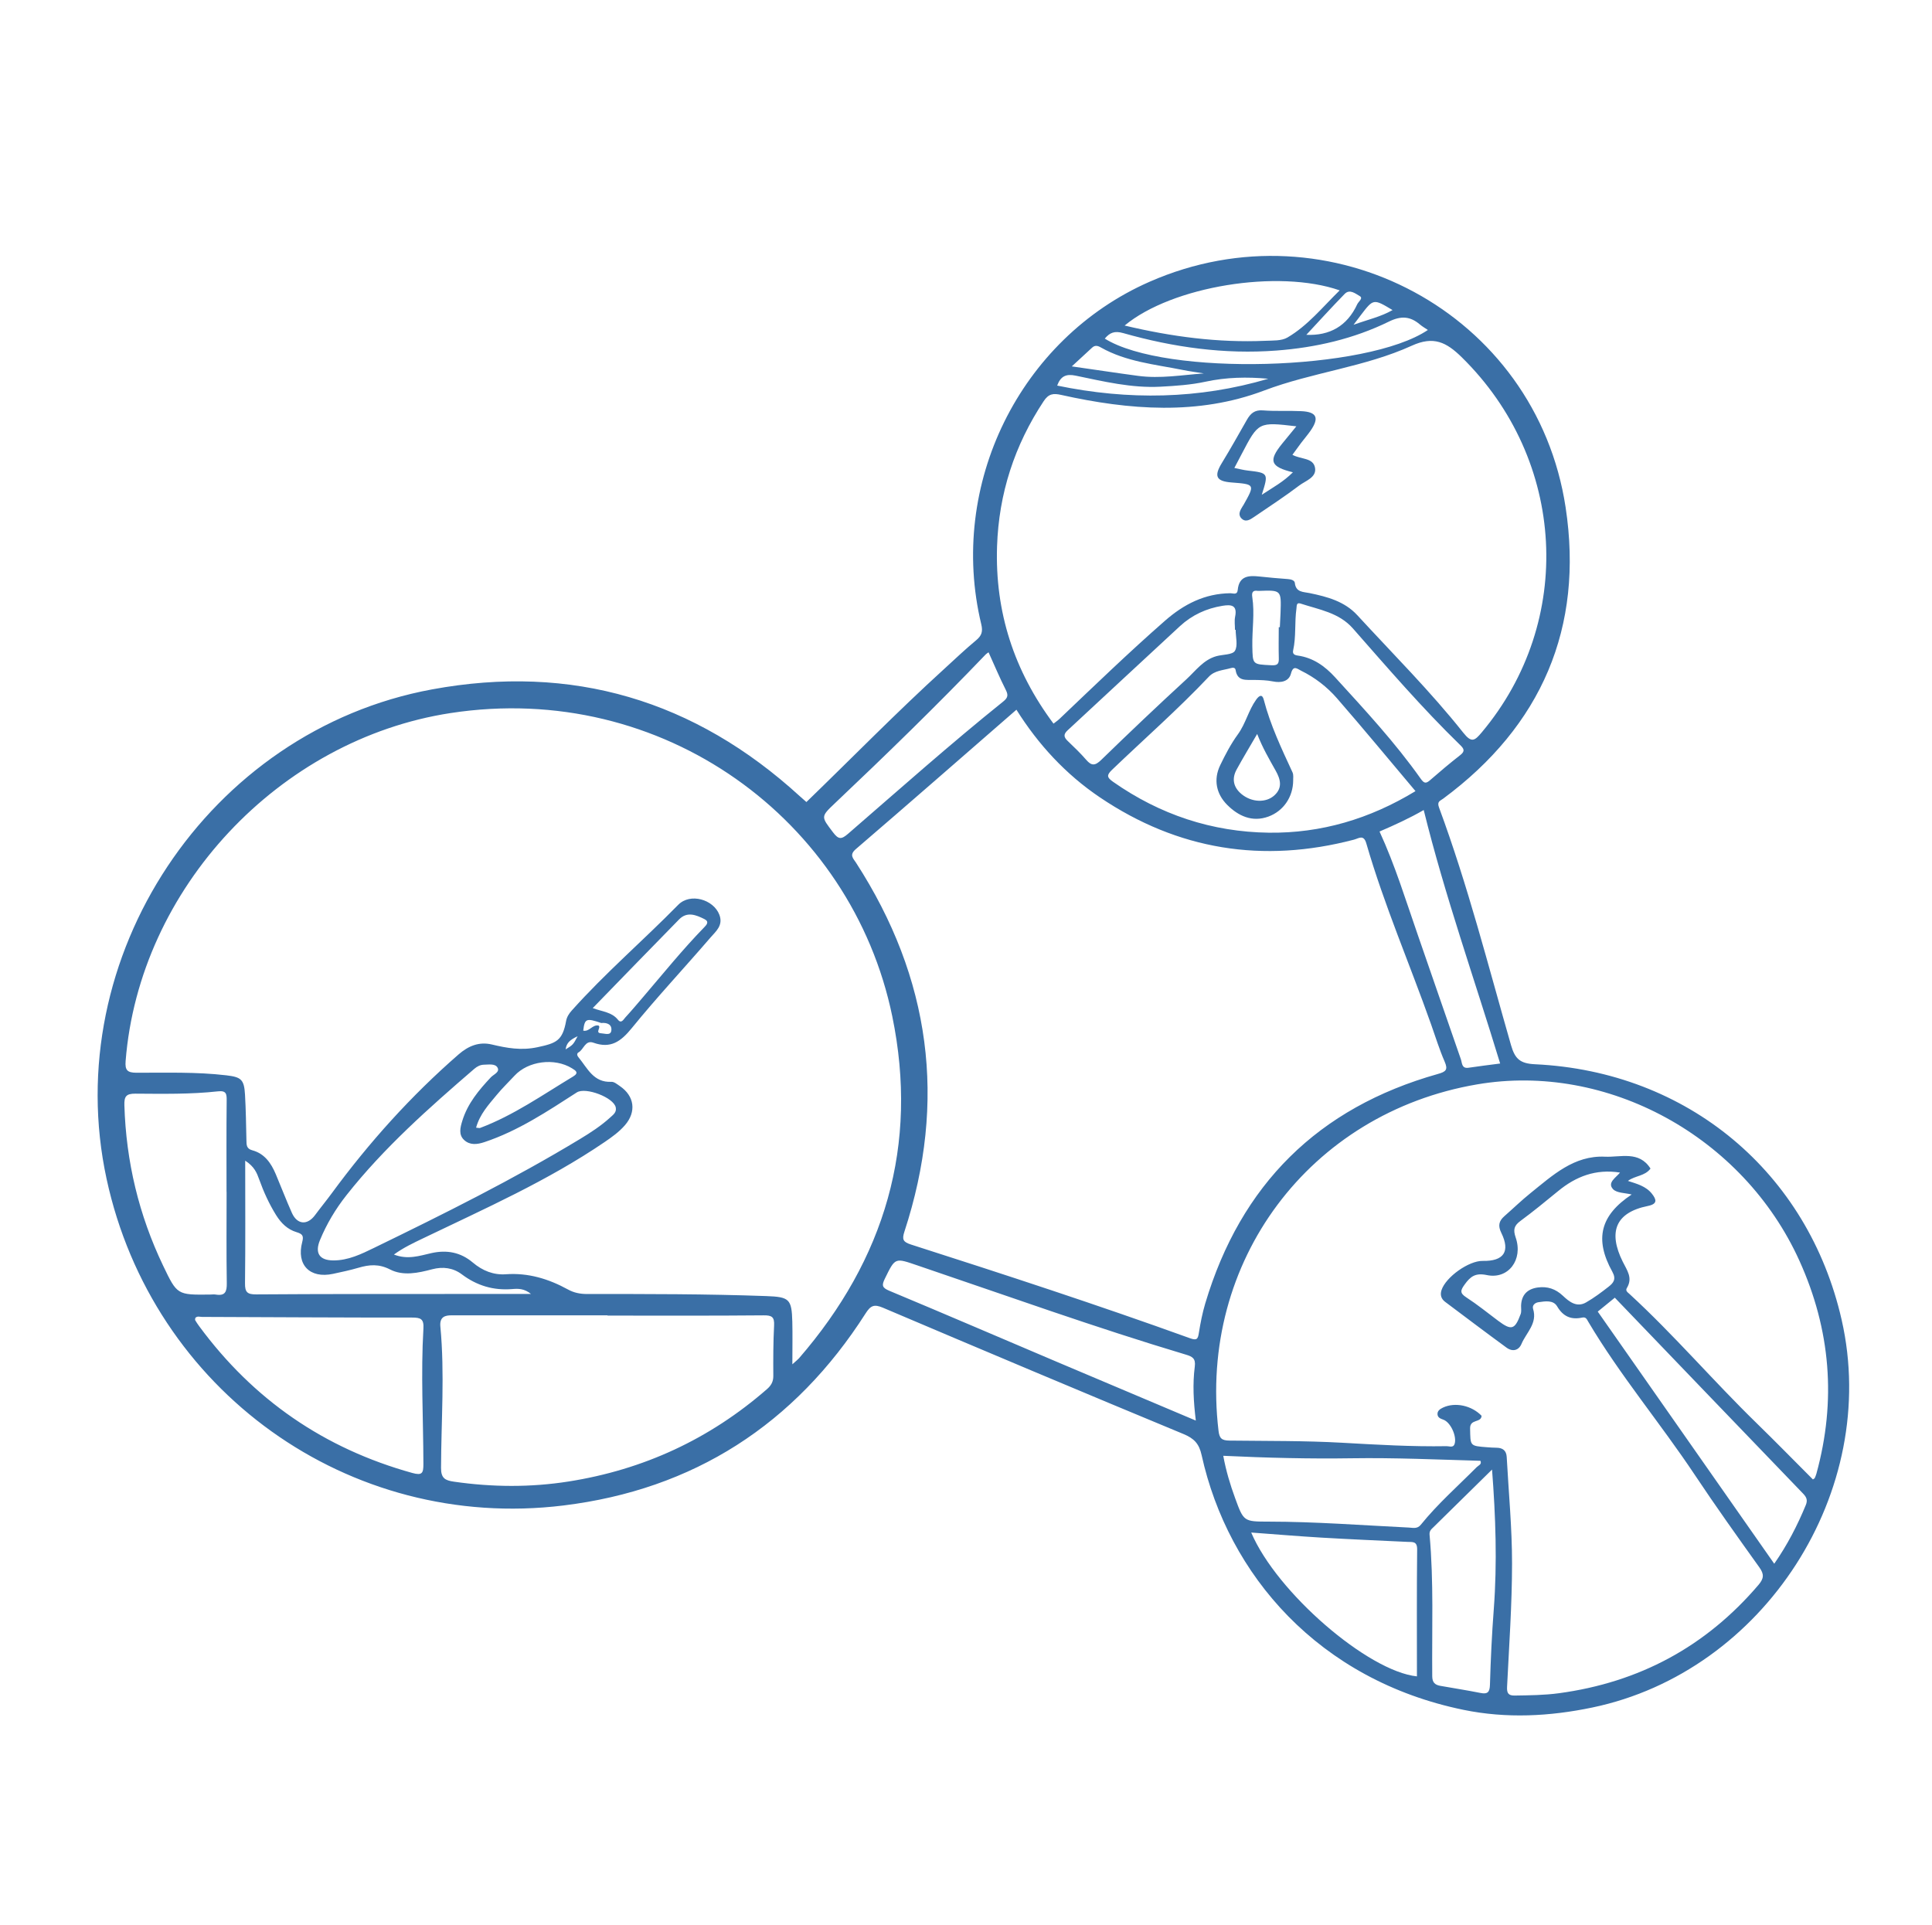 <?xml version="1.0" encoding="UTF-8"?>
<svg xmlns="http://www.w3.org/2000/svg" width="278" height="277" viewBox="0 0 278 277" fill="none">
  <g clip-path="url(#clip0_100_20)">
    <mask id="mask0_100_20" style="mask-type:luminance" maskUnits="userSpaceOnUse" x="0" y="0" width="278" height="277">
      <path d="M278 0H0V277H278V0Z" fill="white"></path>
    </mask>
    <g mask="url(#mask0_100_20)">
      <mask id="mask1_100_20" style="mask-type:luminance" maskUnits="userSpaceOnUse" x="0" y="0" width="278" height="277">
        <path d="M278 0H0V277H278V0Z" fill="white"></path>
      </mask>
      <g mask="url(#mask1_100_20)">
        <path d="M265 189.924C260.172 168.69 242.839 154.175 220.859 153.14C218.732 153.039 217.995 152.368 217.43 150.412C214.14 138.953 211.207 127.384 207.061 116.186C206.743 115.327 207.224 115.248 207.668 114.919C221.839 104.437 227.906 90.285 225.281 73.011C221.032 45.037 191.342 29.151 165.414 40.544C146.73 48.751 136.375 69.761 141.193 89.814C141.452 90.894 141.258 91.469 140.441 92.147C138.845 93.466 137.348 94.906 135.814 96.302C129.04 102.467 122.641 109.02 116.036 115.41C115.69 115.106 115.385 114.846 115.091 114.576C99.971 100.75 82.305 95.481 62.15 99.203C30.005 105.139 8.43 137.721 15.339 169.649C21.922 200.084 50.147 220.415 81.062 216.634C99.822 214.339 114.364 204.962 124.552 188.996C125.279 187.857 125.771 187.632 127.059 188.179C141.445 194.293 155.852 200.364 170.293 206.35C171.824 206.987 172.541 207.734 172.905 209.389C176.707 226.628 189.78 241.767 210.601 246.042C216.758 247.305 222.961 246.99 229.125 245.703C253.859 240.548 270.596 214.537 265 189.924ZM215.861 153.036C214.254 153.247 212.776 153.423 211.307 153.645C210.306 153.794 210.393 152.949 210.213 152.437C208.118 146.441 206.064 140.432 203.976 134.432C202.262 129.51 200.745 124.515 198.504 119.651C200.641 118.734 202.771 117.764 204.862 116.56C207.92 128.942 212.156 140.854 215.861 153.036ZM177.704 90.628C177.739 90.628 177.77 90.628 177.801 90.628C177.801 91.659 178.151 92.909 177.691 93.657C177.334 94.235 175.952 94.166 175.038 94.418C173.164 94.938 172.06 96.509 170.733 97.728C166.584 101.539 162.498 105.42 158.46 109.345C157.597 110.183 157.075 110.242 156.299 109.338C155.475 108.383 154.557 107.507 153.643 106.631C153.082 106.095 152.981 105.683 153.618 105.094C159.017 100.103 164.385 95.076 169.791 90.095C171.512 88.509 173.58 87.547 175.904 87.173C177.126 86.976 178.075 87.038 177.725 88.734C177.601 89.344 177.704 89.998 177.704 90.628ZM160.032 110.754C164.68 106.299 169.528 102.048 173.954 97.364C174.802 96.468 176.018 96.451 177.102 96.139C177.351 96.066 177.732 96.014 177.794 96.412C178.054 98.078 179.315 97.814 180.451 97.839C181.365 97.856 182.276 97.87 183.19 98.057C184.264 98.275 185.451 98.105 185.76 96.928C186.092 95.658 186.643 96.229 187.214 96.509C189.199 97.486 190.944 98.832 192.374 100.473C196.177 104.845 199.869 109.318 203.678 113.839C197.088 117.847 190.089 119.914 182.577 119.821C174.394 119.717 166.896 117.221 160.164 112.499C159.277 111.872 159.194 111.557 160.032 110.754ZM184.011 94.72C184.035 95.516 183.845 95.772 182.958 95.727C180.198 95.592 180.253 95.647 180.201 92.965C180.156 90.618 180.555 88.27 180.194 85.927C180.097 85.304 180.222 84.902 180.974 85.023C181.029 85.03 181.088 85.03 181.147 85.027C184.374 84.906 184.374 84.906 184.26 88.191C184.236 88.876 184.194 89.565 184.16 90.251H184.004C184 91.743 183.969 93.231 184.011 94.72ZM210.13 108.646C208.634 109.813 207.183 111.038 205.752 112.284C205.167 112.793 204.894 112.707 204.443 112.073C200.752 106.849 196.405 102.169 192.104 97.454C190.632 95.841 188.939 94.64 186.733 94.332C186.231 94.263 185.964 94.079 186.075 93.577C186.518 91.594 186.265 89.558 186.549 87.564C186.601 87.194 186.525 86.678 187.09 86.834C189.836 87.734 192.665 88.149 194.67 90.427C199.685 96.129 204.637 101.889 210.088 107.189C210.625 107.708 210.871 108.068 210.13 108.646ZM200.378 44.618C198.701 45.577 196.904 45.965 194.764 46.733C195.273 46.058 195.543 45.695 195.82 45.335C197.628 42.97 197.628 42.97 200.378 44.618ZM195.643 42.596C196.205 42.911 195.477 43.389 195.301 43.77C193.85 46.931 191.308 48.329 187.969 48.18C189.742 46.276 191.581 44.248 193.489 42.292C194.22 41.544 195.048 42.261 195.643 42.596ZM192.769 41.783C190.3 44.199 188.18 46.854 185.251 48.568C184.392 49.07 183.145 48.99 182.071 49.039C175.28 49.336 168.614 48.457 161.826 46.844C168.617 41.194 183.917 38.695 192.769 41.783ZM161.611 47.928C168.821 49.977 176.188 51.012 183.685 50.441C189.302 50.015 194.778 48.762 199.858 46.273C201.617 45.411 202.923 45.511 204.319 46.695C204.665 46.989 205.067 47.214 205.461 47.481C196.71 53.39 167.699 54.172 158.969 48.724C159.693 47.862 160.375 47.578 161.611 47.928ZM157.137 50.032C157.539 49.658 157.92 49.721 158.38 49.984C162.044 52.061 166.186 52.431 170.203 53.238C171.204 53.439 172.215 53.57 173.227 53.733C170.065 53.961 166.962 54.512 163.772 54.086C160.721 53.681 157.687 53.21 154.224 52.722C155.339 51.694 156.24 50.863 157.137 50.032ZM154.782 54.055C158.806 54.889 162.834 55.865 166.989 55.644C169.154 55.529 171.346 55.384 173.455 54.927C176.461 54.276 179.46 54.221 182.497 54.501C172.492 57.454 162.387 57.606 152.119 55.484C152.617 54.134 153.39 53.764 154.782 54.055ZM150.179 57.724C150.886 56.658 151.547 56.568 152.701 56.828C162.474 59.008 172.413 59.78 181.871 56.205C188.87 53.556 196.385 52.826 203.158 49.738C206.279 48.319 208.114 49.229 210.334 51.407C225.368 66.167 226.642 89.395 213.209 105.389C212.201 106.59 211.754 106.943 210.566 105.447C205.839 99.493 200.45 94.117 195.308 88.527C193.469 86.526 190.975 85.868 188.433 85.342C187.536 85.155 186.463 85.255 186.317 83.881C186.279 83.51 185.78 83.358 185.337 83.327C183.962 83.223 182.584 83.109 181.213 82.957C179.647 82.784 178.29 82.884 178.099 84.892C178.027 85.66 177.438 85.359 177.046 85.363C173.362 85.401 170.349 86.941 167.623 89.33C162.425 93.882 157.459 98.683 152.455 103.443C152.212 103.675 151.925 103.865 151.592 104.129C145.909 96.52 143.163 88.059 143.468 78.629C143.717 71.028 145.979 64.076 150.179 57.724ZM120.109 115.611C127.496 108.615 134.793 101.525 141.83 94.176C141.944 94.055 142.096 93.972 142.245 93.865C143.097 95.741 143.849 97.544 144.728 99.279C145.116 100.047 145.012 100.421 144.347 100.954C136.729 107.071 129.432 113.569 122.048 119.962C121.089 120.793 120.67 120.838 119.87 119.776C118.159 117.512 118.066 117.546 120.109 115.611ZM23.477 182.138C19.979 174.834 18.14 167.139 17.898 159.042C17.86 157.771 18.154 157.366 19.48 157.373C23.446 157.398 27.422 157.474 31.376 157.038C32.599 156.903 32.627 157.46 32.616 158.412C32.568 162.781 32.596 167.149 32.596 171.518C32.599 171.518 32.602 171.518 32.606 171.518C32.606 175.887 32.564 180.259 32.633 184.624C32.654 185.853 32.415 186.507 31.054 186.282C30.774 186.237 30.48 186.279 30.192 186.282C25.489 186.334 25.489 186.334 23.477 182.138ZM60.927 191.167C60.543 197.664 60.91 204.169 60.924 210.673C60.924 211.978 60.751 212.349 59.321 211.951C46.656 208.437 36.45 201.403 28.661 190.834C28.457 190.557 28.263 190.273 28.09 189.976C28.045 189.9 28.097 189.768 28.104 189.647C28.381 189.335 28.751 189.498 29.07 189.498C39.148 189.533 49.225 189.598 59.303 189.592C60.529 189.592 61.011 189.785 60.927 191.167ZM35.283 167.014C36.62 167.883 36.962 168.79 37.295 169.711C37.936 171.497 38.708 173.204 39.719 174.834C40.471 176.042 41.385 176.915 42.67 177.302C43.529 177.562 43.722 177.829 43.49 178.711C42.614 182 44.581 184.015 47.916 183.302C49.142 183.039 50.375 182.779 51.577 182.426C53.135 181.969 54.514 181.844 56.121 182.668C58.015 183.644 60.166 183.177 62.195 182.64C63.733 182.235 65.197 182.429 66.462 183.378C68.633 185.008 71.022 185.718 73.731 185.489C74.551 185.42 75.441 185.403 76.408 186.196C72.532 186.196 68.945 186.192 65.357 186.196C55.864 186.206 46.372 186.189 36.879 186.258C35.584 186.268 35.238 185.946 35.255 184.648C35.324 178.905 35.283 173.169 35.283 167.014ZM82.295 153.718C82.835 154.05 83.365 154.365 82.461 154.909C78.091 157.536 73.9 160.499 69.076 162.31C68.983 162.344 68.858 162.296 68.505 162.268C69.045 160.319 70.306 158.969 71.459 157.571C72.259 156.594 73.18 155.715 74.039 154.787C75.992 152.669 79.781 152.177 82.295 153.718ZM81.388 151.004C81.519 150.038 82.052 149.612 83.116 149.11C82.468 150.332 82.468 150.332 81.388 151.004ZM70.638 155.012C68.893 156.868 67.279 158.803 66.52 161.289C66.236 162.22 65.949 163.269 66.787 164.044C67.629 164.819 68.668 164.691 69.706 164.345C74.555 162.729 78.759 159.925 83.001 157.193C84.255 156.387 88.324 157.924 88.605 159.364C88.743 160.063 88.231 160.409 87.815 160.79C86.492 161.998 85 162.967 83.472 163.892C73.89 169.69 63.878 174.675 53.818 179.566C51.989 180.456 50.102 181.38 47.958 181.37C45.974 181.36 45.27 180.318 46.039 178.452C47.006 176.108 48.294 173.955 49.873 171.958C55.255 165.148 61.714 159.433 68.252 153.797C68.657 153.451 69.104 153.216 69.651 153.205C70.34 153.192 71.248 153.029 71.584 153.614C71.964 154.268 71.029 154.6 70.638 155.012ZM111.385 190.741C111.261 193.154 111.257 195.573 111.274 197.986C111.281 198.824 110.956 199.374 110.35 199.901C102.118 207.077 92.601 211.483 81.82 213.18C76.325 214.045 70.829 214 65.319 213.207C64.069 213.027 63.456 212.726 63.462 211.238C63.483 204.453 64.006 197.661 63.365 190.883C63.23 189.457 64.082 189.27 64.965 189.27C72.449 189.273 79.933 189.273 87.417 189.273C87.417 189.169 87.417 189.412 87.417 189.308C94.901 189.308 102.381 189.342 109.865 189.273C111.077 189.256 111.451 189.508 111.385 190.741ZM114.97 195.449C114.824 195.618 114.637 195.753 114.014 196.318C114.014 193.933 114.055 192.053 114.007 190.177C113.92 186.912 113.571 186.621 110.256 186.5C101.678 186.189 93.093 186.199 84.508 186.203C83.507 186.203 82.61 186.04 81.717 185.545C78.95 184.029 76.023 183.129 72.802 183.36C71.005 183.489 69.419 182.845 68.044 181.682C66.292 180.196 64.304 179.819 62.07 180.318C60.384 180.698 58.676 181.304 56.682 180.522C58.105 179.497 59.48 178.864 60.844 178.206C69.748 173.92 78.804 169.922 87.012 164.328C88.058 163.615 89.093 162.874 89.928 161.908C91.597 159.98 91.299 157.716 89.194 156.283C88.816 156.027 88.373 155.649 87.978 155.67C85.388 155.798 84.532 153.7 83.24 152.139C82.991 151.835 82.998 151.571 83.251 151.43C84.002 151.014 84.203 149.616 85.388 150.041C87.874 150.931 89.335 149.872 90.904 147.947C94.53 143.485 98.475 139.279 102.225 134.917C102.998 134.021 104.102 133.172 103.507 131.618C102.669 129.434 99.323 128.433 97.588 130.202C92.549 135.339 87.071 140.037 82.271 145.41C81.883 145.842 81.571 146.317 81.46 146.905C80.941 149.758 80.068 150.107 77.339 150.689C74.988 151.191 72.938 150.813 70.752 150.294C68.955 149.872 67.407 150.491 65.994 151.72C59.144 157.681 53.118 164.383 47.747 171.694C46.964 172.761 46.123 173.782 45.336 174.845C44.232 176.34 42.767 176.24 42.001 174.53C41.181 172.695 40.464 170.808 39.681 168.956C39.009 167.367 38.071 165.996 36.294 165.519C35.446 165.29 35.473 164.729 35.459 164.075C35.411 161.887 35.38 159.696 35.255 157.515C35.13 155.324 34.694 154.985 32.575 154.735C28.27 154.227 23.945 154.372 19.63 154.362C18.317 154.358 17.971 153.988 18.075 152.686C20.035 127.824 40.194 106.393 64.82 102.609C95.372 97.911 122.561 117.972 128.389 146.233C132.216 164.799 127.316 181.193 114.97 195.449ZM86.51 147.206C87.348 147.12 88.089 147.414 87.964 148.307C87.86 149.051 87.036 148.712 86.516 148.688C85.55 148.643 86.551 147.84 86.118 147.57C85.246 147.404 84.799 148.497 83.923 148.304C84.134 146.562 84.352 146.472 86.51 147.206ZM85.291 145.06C89.488 140.747 93.588 136.503 97.723 132.293C98.873 131.127 100.154 131.653 101.356 132.252C102.104 132.625 101.678 133.082 101.304 133.463C98.219 136.634 95.445 140.072 92.577 143.426C91.722 144.426 90.873 145.437 89.98 146.407C89.723 146.683 89.408 147.352 88.913 146.732C88.016 145.614 86.634 145.572 85.291 145.06ZM152.063 195.958C144.029 192.548 136.008 189.093 127.953 185.732C126.904 185.292 126.866 184.936 127.316 184.011C128.843 180.885 128.767 180.989 132.067 182.107C144.898 186.455 157.653 191.042 170.64 194.926C171.564 195.203 172.073 195.463 171.921 196.64C171.595 199.149 171.737 201.683 172.07 204.415C165.275 201.545 158.668 198.758 152.063 195.958ZM172.51 191.783C172.371 192.655 172.25 192.932 171.239 192.569C157.958 187.771 144.534 183.392 131.091 179.085C129.937 178.715 129.771 178.351 130.138 177.226C136.292 158.433 133.906 140.736 123.177 124.144C122.762 123.504 122.166 123.026 123.15 122.181C130.865 115.556 138.519 108.857 146.256 102.124C149.386 107.119 153.345 111.419 158.273 114.742C169.514 122.323 181.729 124.255 194.819 120.824C195.512 120.644 196.218 120.025 196.603 121.364C199.172 130.24 202.854 138.722 205.929 147.421C206.559 149.204 207.117 151.018 207.868 152.745C208.388 153.943 208.066 154.213 206.885 154.545C189.67 159.398 178.529 170.455 173.421 187.577C173.015 188.948 172.735 190.367 172.51 191.783ZM203.886 241.223C196.862 240.496 183.72 229.173 180.039 220.525C183.491 220.778 186.802 221.059 190.123 221.256C194.251 221.498 198.383 221.678 202.514 221.869C203.266 221.903 203.931 221.751 203.917 222.966C203.851 229.055 203.886 235.144 203.886 241.223ZM202.715 219.809C195.986 219.48 189.271 218.961 182.529 218.954C178.955 218.954 178.951 218.93 177.722 215.568C177.012 213.626 176.416 211.653 176.018 209.483C182.231 209.777 188.381 209.933 194.528 209.839C200.693 209.746 206.847 210.026 213.025 210.203C213.257 210.722 212.734 210.867 212.492 211.11C209.777 213.841 206.874 216.396 204.447 219.4C203.934 220.044 203.307 219.837 202.715 219.809ZM214.944 231.541C214.67 235.155 214.497 238.779 214.393 242.4C214.362 243.494 214.074 243.816 213.011 243.605C211.099 243.224 209.171 242.926 207.248 242.584C206.493 242.449 206.095 242.113 206.088 241.213C206.026 234.424 206.32 227.629 205.704 220.854C205.652 220.269 205.964 220.048 206.282 219.736C209.029 217.04 211.775 214.336 214.694 211.463C215.214 218.244 215.446 224.884 214.944 231.541ZM259.836 216.583C258.628 219.508 257.19 222.301 255.3 225.015C246.801 212.872 238.368 200.825 229.904 188.733C230.635 188.138 231.515 187.421 232.36 186.732C241.381 196.127 250.41 205.536 259.452 214.924C259.954 215.444 260.134 215.869 259.836 216.583ZM218.812 189.083C217.977 191.35 217.485 191.485 215.57 190.052C214.054 188.913 212.571 187.712 210.985 186.684C210.012 186.054 210.161 185.656 210.757 184.828C211.595 183.662 212.312 183.135 213.95 183.478C217.035 184.125 219.193 181.27 218.098 178.081C217.704 176.932 217.86 176.364 218.791 175.679C220.64 174.315 222.42 172.854 224.197 171.397C226.756 169.292 229.606 168.174 233.108 168.728C232.522 169.458 231.238 170.175 232.096 171.106C232.633 171.691 233.856 171.646 234.784 171.885C230.289 174.869 229.388 178.279 232.003 183C232.606 184.087 232.148 184.614 231.47 185.147C230.434 185.96 229.368 186.756 228.228 187.411C226.867 188.196 225.773 187.289 224.886 186.452C223.82 185.451 222.653 185.077 221.274 185.264C219.764 185.472 218.916 186.338 218.871 187.906C218.864 188.3 218.943 188.73 218.812 189.083ZM261.367 212.058C261.308 212.276 261.215 212.487 261.125 212.695C261.107 212.74 261.034 212.764 260.865 212.885C258.174 210.192 255.493 207.447 252.747 204.771C246.52 198.706 240.869 192.077 234.462 186.189C234.212 185.96 233.849 185.739 234.091 185.341C234.978 183.887 234.122 182.81 233.496 181.543C231.414 177.341 232.38 174.488 237.118 173.533C238.555 173.242 238.341 172.598 237.707 171.784C236.848 170.687 235.539 170.348 234.247 169.929C235.262 169.16 236.685 169.254 237.496 168.153C235.847 165.546 233.187 166.55 230.947 166.443C226.49 166.232 223.404 169.133 220.228 171.684C218.93 172.729 217.731 173.896 216.474 174.997C215.681 175.693 215.518 176.371 216.028 177.406C217.35 180.099 216.377 181.498 213.351 181.439C211.363 181.401 208.045 183.748 207.425 185.635C207.2 186.31 207.366 186.895 207.934 187.324C210.878 189.533 213.815 191.752 216.782 193.922C217.638 194.545 218.528 194.341 218.933 193.379C219.619 191.755 221.253 190.436 220.599 188.342C220.436 187.819 220.89 187.452 221.368 187.383C222.33 187.244 223.501 187.037 224.059 187.978C224.931 189.457 226.081 189.934 227.66 189.595C228.214 189.477 228.325 189.83 228.533 190.183C233.115 197.91 238.919 204.788 243.885 212.252C246.877 216.749 250.018 221.145 253.159 225.538C253.859 226.514 253.821 227.13 253.042 228.048C245.464 236.938 235.885 242.082 224.329 243.646C222.206 243.934 220.086 243.947 217.96 243.982C217.053 243.999 216.81 243.643 216.855 242.743C217.146 236.823 217.569 230.9 217.572 224.977C217.576 219.864 217.08 214.755 216.803 209.645C216.751 208.724 216.225 208.33 215.335 208.323C214.874 208.319 214.414 208.285 213.953 208.25C211.453 208.06 211.591 208.053 211.536 205.547C211.505 204.131 213.136 204.785 213.188 203.726C211.768 202.248 209.382 201.721 207.629 202.549C207.2 202.75 206.788 203.03 206.85 203.556C206.902 203.982 207.259 204.134 207.681 204.283C208.738 204.653 209.666 206.71 209.299 207.797C209.108 208.364 208.547 208.091 208.159 208.098C203.145 208.184 198.14 207.887 193.143 207.606C187.734 207.302 182.321 207.361 176.908 207.295C175.772 207.281 175.464 206.956 175.336 205.879C172.437 181.564 188.409 160.153 212.551 156.037C231.269 152.845 250.836 163.539 258.925 181.418C263.414 191.333 264.252 201.552 261.367 212.058Z" fill="#3A6FA6"></path>
      </g>
      <mask id="mask2_100_20" style="mask-type:luminance" maskUnits="userSpaceOnUse" x="0" y="0" width="278" height="277">
        <path d="M278 0H0V277H278V0Z" fill="white"></path>
      </mask>
      <g mask="url(#mask2_100_20)">
        <path d="M177.209 69.425C180.603 69.688 180.603 69.688 178.909 72.696C178.881 72.748 178.84 72.79 178.812 72.838C178.483 73.385 178.085 74.001 178.608 74.566C179.221 75.227 179.882 74.777 180.457 74.385C182.635 72.897 184.855 71.453 186.954 69.861C187.858 69.176 189.458 68.712 189.226 67.327C188.976 65.838 187.203 66.126 185.97 65.444C186.421 64.831 186.815 64.274 187.224 63.73C187.674 63.135 188.166 62.574 188.589 61.961C189.859 60.12 189.468 59.268 187.241 59.164C185.402 59.074 183.553 59.199 181.721 59.053C180.537 58.957 179.941 59.497 179.429 60.393C178.241 62.474 177.07 64.572 175.82 66.617C174.653 68.518 174.985 69.255 177.209 69.425ZM178.691 65.288C181.087 60.708 181.084 60.708 186.535 61.345C185.811 62.228 185.132 63.052 184.46 63.879C182.5 66.306 182.788 67.171 186.04 67.96C184.675 69.331 183.214 70.11 181.558 71.197C182.549 68.082 182.525 68.057 179.525 67.708C178.913 67.639 178.313 67.476 177.614 67.337C178.009 66.59 178.351 65.939 178.691 65.288Z" fill="#3A6FA6"></path>
      </g>
      <mask id="mask3_100_20" style="mask-type:luminance" maskUnits="userSpaceOnUse" x="0" y="0" width="278" height="277">
        <path d="M278 0H0V277H278V0Z" fill="white"></path>
      </mask>
      <g mask="url(#mask3_100_20)">
        <path d="M182.518 117.501C184.675 116.708 186.064 114.676 186.078 112.312C186.06 112.042 186.161 111.523 185.981 111.135C184.405 107.729 182.795 104.343 181.846 100.681C181.641 99.895 181.233 100.002 180.744 100.688C179.643 102.232 179.248 104.115 178.126 105.659C177.125 107.033 176.322 108.566 175.581 110.103C174.573 112.194 175.02 114.247 176.578 115.812C178.161 117.397 180.166 118.363 182.518 117.501ZM177.943 110.727C178.843 109.082 179.816 107.479 180.897 105.614C181.679 107.621 182.632 109.242 183.55 110.879C184.235 112.097 184.602 113.337 183.366 114.458C182.168 115.545 180.111 115.48 178.639 114.261C177.479 113.295 177.212 112.063 177.943 110.727Z" fill="#3A6FA6"></path>
      </g>
    </g>
  </g>
  <defs>
    <clipPath id="clip0_100_20">
      <rect width="278" height="277" fill="white"></rect>
    </clipPath>
  </defs>
</svg>
